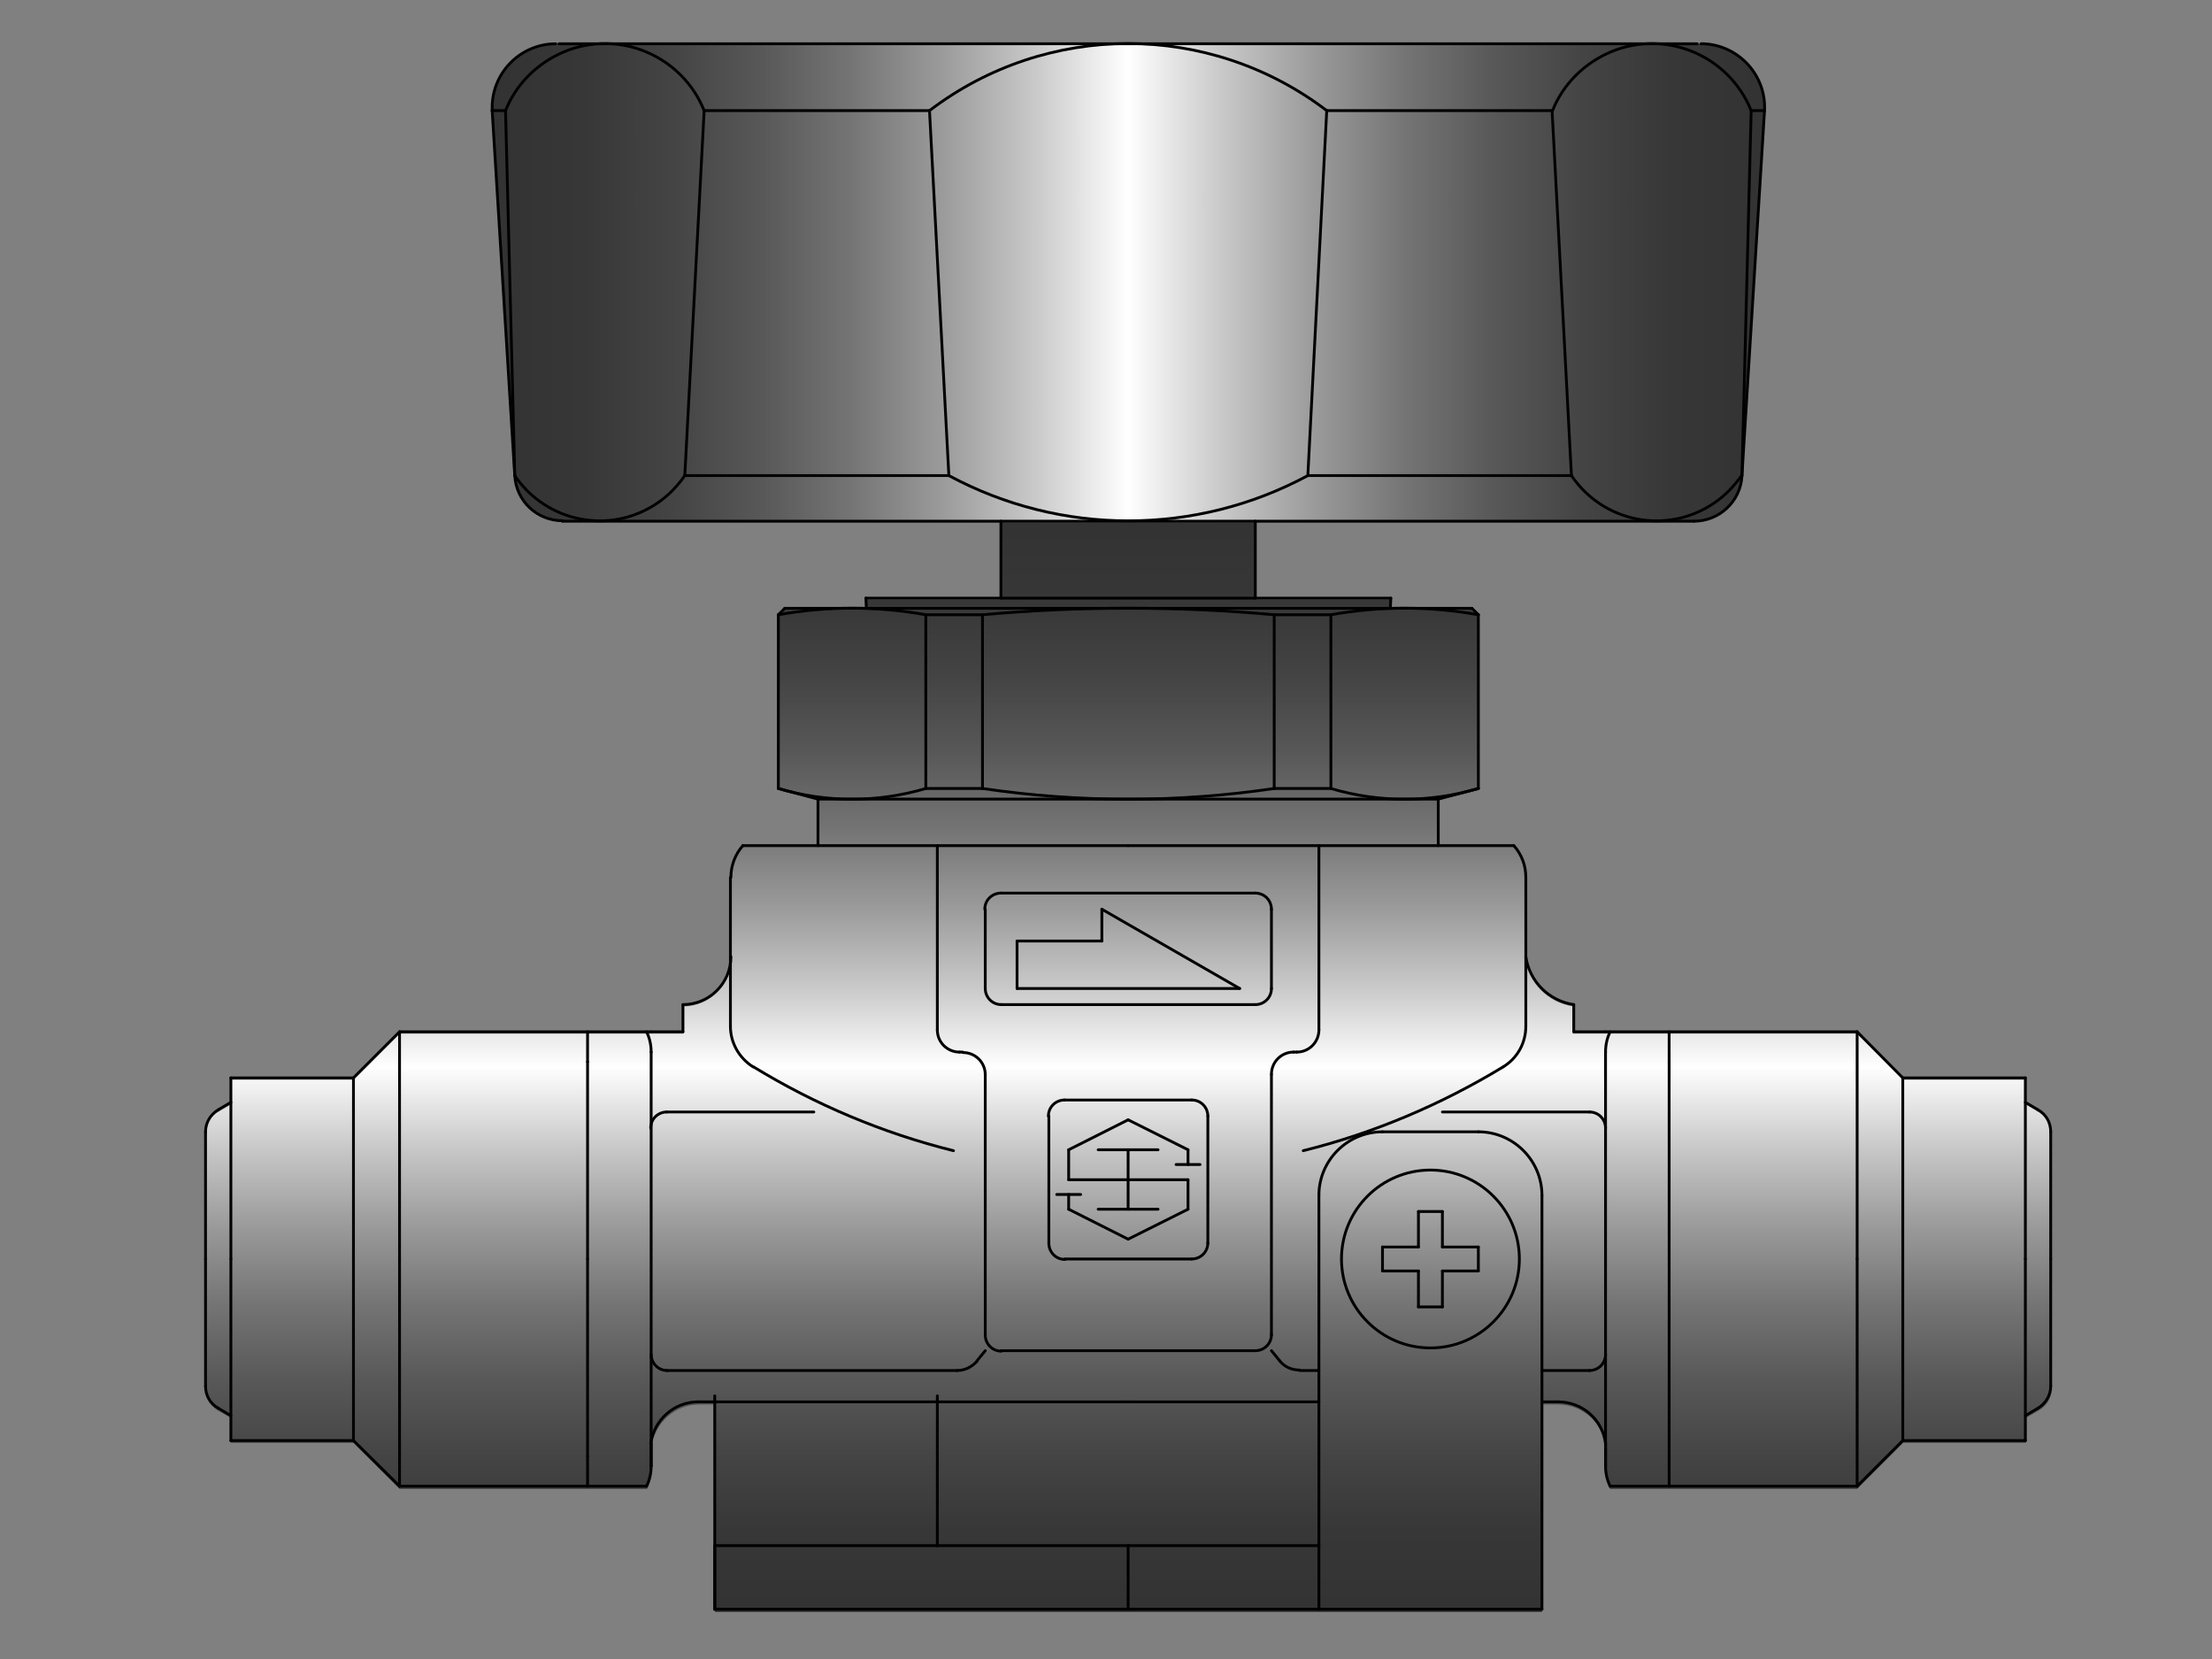 <?xml version="1.0" encoding="utf-8"?>
<!-- Generator: Adobe Illustrator 26.3.1, SVG Export Plug-In . SVG Version: 6.00 Build 0)  -->
<svg version="1.1" id="レイヤー_1" xmlns="http://www.w3.org/2000/svg" xmlns:xlink="http://www.w3.org/1999/xlink" x="0px"
	 y="0px" viewBox="0 0 480 360" style="enable-background:new 0 0 480 360;" xml:space="preserve">
<rect x="0" y="0" width="480" height="360" fill="#808080" stroke="none"/>
<style type="text/css">
	.st0{fill:url(#SVGID_1_);}
	.st1{fill:url(#SVGID_00000031912975487086480070000014501147733979436725_);}
	.st2{fill:none;stroke:#000000;stroke-width:0.609;stroke-linecap:round;stroke-linejoin:round;stroke-miterlimit:10;}
</style>
<g>
	
		<linearGradient id="SVGID_1_" gradientUnits="userSpaceOnUse" x1="244.816" y1="75.642" x2="244.816" y2="309.135" gradientTransform="matrix(1 0 0 -1 0 423.89)">
		<stop  offset="0" style="stop-color:#333333"/>
		<stop  offset="6.750000e-02" style="stop-color:#373737"/>
		<stop  offset="0.138" style="stop-color:#444444"/>
		<stop  offset="0.209" style="stop-color:#585858"/>
		<stop  offset="0.281" style="stop-color:#757575"/>
		<stop  offset="0.353" style="stop-color:#9B9B9B"/>
		<stop  offset="0.426" style="stop-color:#C9C9C9"/>
		<stop  offset="0.499" style="stop-color:#FEFEFE"/>
		<stop  offset="0.5" style="stop-color:#FFFFFF"/>
		<stop  offset="0.501" style="stop-color:#FEFEFE"/>
		<stop  offset="0.574" style="stop-color:#C9C9C9"/>
		<stop  offset="0.647" style="stop-color:#9B9B9B"/>
		<stop  offset="0.719" style="stop-color:#757575"/>
		<stop  offset="0.791" style="stop-color:#585858"/>
		<stop  offset="0.862" style="stop-color:#444444"/>
		<stop  offset="0.932" style="stop-color:#373737"/>
		<stop  offset="1" style="stop-color:#333333"/>
	</linearGradient>
	<path class="st0" d="M272.4,113.4v16.7h29.3l-0.1,2.2h3.1h14.6l1.4,1.4v37.7l-8.6,2.3v10.1h16.3c1.7,1.9,2.6,4.4,2.6,6.9V208
		c0.8,5.4,5,9.6,10.4,10.4v5.9h6.9h1h12.8H403l10,10h26.6v5.4l2.8,1.6c1.7,1,2.8,2.8,2.8,4.8v27.6v27.6c0,2-1,3.8-2.8,4.8l-2.8,1.6
		v5.4h-26.6l-10,10h-40.8h-12.8c-0.7-1.4-1-2.9-1-4.4v-4.8c-0.6-5.2-5-9.1-10.3-9.1h-3.5v45h-48.3h-41.4h-89.7v-13.8v-31.2h-3.5
		c-5.2,0-9.6,3.9-10.3,9.1v4.8c0,1.5-0.3,3-1,4.4h-12.8H86.7l-10-10H50.1v-5.4l-2.8-1.6c-1.7-1-2.8-2.8-2.8-4.8v-27.6v-27.6
		c0-2,1-3.8,2.8-4.8l2.8-1.6v-5.4h26.6l10-10h40.8h12.8h1h6.9v-5.9c5.7,0,10.4-4.6,10.4-10.4v-17.3c0-2.6,0.9-5,2.6-6.9h16.3v-10.1
		l-8.6-2.3v-37.7l1.4-1.4h14.6h3.1l-0.1-2.2h29.3v-16.7"/>
	
		<linearGradient id="SVGID_00000119099569128538233930000006438531313243354300_" gradientUnits="userSpaceOnUse" x1="108.216" y1="362.613" x2="381.31" y2="362.613" gradientTransform="matrix(1 0 0 -1 0 423.89)">
		<stop  offset="0" style="stop-color:#333333"/>
		<stop  offset="6.750000e-02" style="stop-color:#373737"/>
		<stop  offset="0.138" style="stop-color:#444444"/>
		<stop  offset="0.209" style="stop-color:#585858"/>
		<stop  offset="0.281" style="stop-color:#757575"/>
		<stop  offset="0.353" style="stop-color:#9B9B9B"/>
		<stop  offset="0.426" style="stop-color:#C9C9C9"/>
		<stop  offset="0.499" style="stop-color:#FEFEFE"/>
		<stop  offset="0.5" style="stop-color:#FFFFFF"/>
		<stop  offset="0.501" style="stop-color:#FEFEFE"/>
		<stop  offset="0.574" style="stop-color:#C9C9C9"/>
		<stop  offset="0.647" style="stop-color:#9B9B9B"/>
		<stop  offset="0.719" style="stop-color:#757575"/>
		<stop  offset="0.791" style="stop-color:#585858"/>
		<stop  offset="0.862" style="stop-color:#444444"/>
		<stop  offset="0.932" style="stop-color:#373737"/>
		<stop  offset="1" style="stop-color:#333333"/>
	</linearGradient>
	<path style="fill:url(#SVGID_00000119099569128538233930000006438531313243354300_);" d="M369.8,9.5c-0.2,0-0.5,0-0.7,0
		C369.3,9.5,369.6,9.5,369.8,9.5c7.6,0.4,13.5,6.9,13.1,14.5l-4.9,79.2c-0.3,5.5-4.8,9.8-10.4,9.8h-7.5c-0.4,0-0.8,0-1.2,0h-86.5
		h-55.2h-86.5c-0.4,0-0.8,0-1.2,0H122c-5.5,0-10.1-4.3-10.4-9.8L106.8,24c0-0.2,0-0.5,0-0.7c0-7.6,6.2-13.8,13.8-13.8"/>
	<line class="st2" x1="334.6" y1="304.2" x2="338.1" y2="304.2"/>
	<line class="st2" x1="286.2" y1="297.4" x2="282" y2="297.4"/>
	<line class="st2" x1="212" y1="295.3" x2="213.8" y2="293.1"/>
	<line class="st2" x1="207.7" y1="297.4" x2="144.7" y2="297.4"/>
	<line class="st2" x1="144.7" y1="241.3" x2="176.6" y2="241.3"/>
	<line class="st2" x1="158.5" y1="207.6" x2="158.5" y2="222.7"/>
	<line class="st2" x1="331.1" y1="222.7" x2="331.1" y2="207.6"/>
	<line class="st2" x1="272.4" y1="218" x2="217.2" y2="218"/>
	<line class="st2" x1="239.1" y1="197.3" x2="239.1" y2="204.2"/>
	<line class="st2" x1="220.7" y1="204.2" x2="239.1" y2="204.2"/>
	<line class="st2" x1="220.7" y1="214.5" x2="220.7" y2="204.2"/>
	<line class="st2" x1="269" y1="214.5" x2="220.7" y2="214.5"/>
	<line class="st2" x1="239.1" y1="197.3" x2="269" y2="214.5"/>
	<line class="st2" x1="286.2" y1="183.5" x2="286.2" y2="223.5"/>
	<line class="st2" x1="213.8" y1="289.7" x2="213.8" y2="233.2"/>
	<line class="st2" x1="313" y1="241.3" x2="344.9" y2="241.3"/>
	<line class="st2" x1="217.2" y1="193.8" x2="272.4" y2="193.8"/>
	<line class="st2" x1="275.9" y1="197.3" x2="275.9" y2="214.5"/>
	<line class="st2" x1="213.8" y1="214.5" x2="213.8" y2="197.3"/>
	<line class="st2" x1="217.2" y1="293.1" x2="272.4" y2="293.1"/>
	<line class="st2" x1="231" y1="273.2" x2="258.6" y2="273.2"/>
	<line class="st2" x1="262.1" y1="269.8" x2="262.1" y2="242.2"/>
	<line class="st2" x1="258.6" y1="238.7" x2="231" y2="238.7"/>
	<line class="st2" x1="227.6" y1="242.2" x2="227.6" y2="269.8"/>
	<line class="st2" x1="275.9" y1="293.1" x2="277.7" y2="295.3"/>
	<line class="st2" x1="344.9" y1="297.4" x2="334.6" y2="297.4"/>
	<line class="st2" x1="203.4" y1="223.5" x2="203.4" y2="183.5"/>
	<line class="st2" x1="275.9" y1="233.2" x2="275.9" y2="289.7"/>
	<line class="st2" x1="208.2" y1="228.3" x2="208.9" y2="228.3"/>
	<line class="st2" x1="280.7" y1="228.3" x2="281.4" y2="228.3"/>
	<line class="st2" x1="331.1" y1="207.6" x2="331.1" y2="190.4"/>
	<line class="st2" x1="244.8" y1="183.5" x2="328.5" y2="183.5"/>
	<line class="st2" x1="158.5" y1="190.4" x2="158.5" y2="207.6"/>
	<line class="st2" x1="161.2" y1="183.5" x2="244.8" y2="183.5"/>
	<line class="st2" x1="348.4" y1="318.1" x2="348.4" y2="313.3"/>
	<line class="st2" x1="244.8" y1="304.2" x2="286.2" y2="304.2"/>
	<line class="st2" x1="151.5" y1="304.2" x2="244.8" y2="304.2"/>
	<line class="st2" x1="141.3" y1="313.3" x2="141.3" y2="318.1"/>
	<line class="st2" x1="141.3" y1="223.9" x2="148.2" y2="223.9"/>
	<line class="st2" x1="148.2" y1="218" x2="148.2" y2="223.9"/>
	<line class="st2" x1="362.2" y1="316" x2="362.2" y2="322.5"/>
	<line class="st2" x1="412.9" y1="312.6" x2="403" y2="322.5"/>
	<line class="st2" x1="403" y1="322.5" x2="349.4" y2="322.5"/>
	<line class="st2" x1="439.5" y1="312.6" x2="412.9" y2="312.6"/>
	<line class="st2" x1="362.2" y1="223.9" x2="362.2" y2="230.4"/>
	<line class="st2" x1="403" y1="223.9" x2="412.9" y2="233.9"/>
	<line class="st2" x1="341.5" y1="223.9" x2="348.4" y2="223.9"/>
	<line class="st2" x1="412.9" y1="233.9" x2="439.5" y2="233.9"/>
	<line class="st2" x1="348.4" y1="223.9" x2="403" y2="223.9"/>
	<line class="st2" x1="341.5" y1="223.9" x2="341.5" y2="218"/>
	<line class="st2" x1="362.2" y1="230.4" x2="362.2" y2="273.2"/>
	<line class="st2" x1="412.9" y1="233.9" x2="412.9" y2="273.2"/>
	<line class="st2" x1="403" y1="223.9" x2="403" y2="273.2"/>
	<line class="st2" x1="412.9" y1="273.2" x2="412.9" y2="312.6"/>
	<line class="st2" x1="403" y1="273.2" x2="403" y2="322.5"/>
	<line class="st2" x1="362.2" y1="273.2" x2="362.2" y2="316"/>
	<line class="st2" x1="348.4" y1="318.1" x2="348.4" y2="228.3"/>
	<line class="st2" x1="127.5" y1="322.5" x2="127.5" y2="316"/>
	<line class="st2" x1="86.7" y1="322.5" x2="76.7" y2="312.6"/>
	<line class="st2" x1="140.3" y1="322.5" x2="86.7" y2="322.5"/>
	<line class="st2" x1="76.7" y1="312.6" x2="50.1" y2="312.6"/>
	<line class="st2" x1="127.5" y1="230.4" x2="127.5" y2="223.9"/>
	<line class="st2" x1="76.7" y1="233.9" x2="86.7" y2="223.9"/>
	<line class="st2" x1="50.1" y1="233.9" x2="76.7" y2="233.9"/>
	<line class="st2" x1="86.7" y1="223.9" x2="141.3" y2="223.9"/>
	<line class="st2" x1="127.5" y1="273.2" x2="127.5" y2="230.4"/>
	<line class="st2" x1="76.7" y1="273.2" x2="76.7" y2="233.9"/>
	<line class="st2" x1="86.7" y1="273.2" x2="86.7" y2="223.9"/>
	<line class="st2" x1="76.7" y1="312.6" x2="76.7" y2="273.2"/>
	<line class="st2" x1="86.7" y1="322.5" x2="86.7" y2="273.2"/>
	<line class="st2" x1="127.5" y1="316" x2="127.5" y2="273.2"/>
	<line class="st2" x1="141.3" y1="228.3" x2="141.3" y2="318.1"/>
	<line class="st2" x1="439.5" y1="312.6" x2="439.5" y2="273.2"/>
	<line class="st2" x1="439.5" y1="273.2" x2="439.5" y2="233.9"/>
	<line class="st2" x1="445" y1="300.8" x2="445" y2="273.2"/>
	<line class="st2" x1="442.2" y1="305.6" x2="439.5" y2="307.2"/>
	<line class="st2" x1="445" y1="273.2" x2="445" y2="245.6"/>
	<line class="st2" x1="439.5" y1="239.2" x2="442.2" y2="240.8"/>
	<line class="st2" x1="50.1" y1="273.2" x2="50.1" y2="312.6"/>
	<line class="st2" x1="50.1" y1="233.9" x2="50.1" y2="273.2"/>
	<line class="st2" x1="44.6" y1="273.2" x2="44.6" y2="300.8"/>
	<line class="st2" x1="50.1" y1="307.2" x2="47.4" y2="305.6"/>
	<line class="st2" x1="44.6" y1="245.6" x2="44.6" y2="273.2"/>
	<line class="st2" x1="47.4" y1="240.8" x2="50.1" y2="239.2"/>
	<path class="st2" d="M348.4,318.1c0,1.5,0.3,3,1,4.4"/>
	<path class="st2" d="M141.3,293.9c0,1.9,1.5,3.5,3.5,3.5"/>
	<path class="st2" d="M144.7,241.3c-1.9,0-3.5,1.5-3.5,3.5"/>
	<path class="st2" d="M163.5,231.5c13.4,8.2,28.1,14.4,43.4,18.2"/>
	<path class="st2" d="M344.9,297.4c1.9,0,3.5-1.5,3.5-3.5"/>
	<path class="st2" d="M348.4,244.8c0-1.9-1.5-3.5-3.5-3.5"/>
	<path class="st2" d="M282.8,249.7c15.3-3.8,29.9-10,43.4-18.2"/>
	<path class="st2" d="M331.1,207.6c0.8,5.4,5,9.6,10.4,10.4"/>
	<path class="st2" d="M331.1,190.4c0-2.6-0.9-5-2.6-6.9"/>
	<path class="st2" d="M161.2,183.5c-1.7,1.9-2.6,4.4-2.6,6.9"/>
	<path class="st2" d="M148.2,218c5.7,0,10.4-4.6,10.4-10.4"/>
	<path class="st2" d="M348.4,313.3c-0.6-5.2-5-9.1-10.3-9.1"/>
	<path class="st2" d="M151.5,304.2c-5.2,0-9.6,3.9-10.3,9.1"/>
	<path class="st2" d="M140.3,322.5c0.7-1.4,1-2.9,1-4.4"/>
	<path class="st2" d="M442.2,305.6c1.7-1,2.8-2.8,2.8-4.8"/>
	<path class="st2" d="M445,245.6c0-2-1-3.8-2.8-4.8"/>
	<path class="st2" d="M44.6,300.8c0,2,1,3.8,2.8,4.8"/>
	<path class="st2" d="M47.4,240.8c-1.7,1-2.8,2.8-2.8,4.8"/>
	<path class="st2" d="M207.7,297.4c1.7,0,3.2-0.8,4.3-2"/>
	<path class="st2" d="M158.5,222.7c0,3.6,1.9,6.9,4.9,8.8"/>
	<path class="st2" d="M213.8,214.5c0,1.9,1.5,3.5,3.5,3.5"/>
	<path class="st2" d="M272.4,218c1.9,0,3.5-1.5,3.5-3.5"/>
	<path class="st2" d="M217.2,193.8c-1.9,0-3.5,1.5-3.5,3.5"/>
	<path class="st2" d="M275.9,197.3c0-1.9-1.5-3.5-3.5-3.5"/>
	<path class="st2" d="M213.8,289.7c0,1.9,1.5,3.5,3.5,3.5"/>
	<path class="st2" d="M272.4,293.1c1.9,0,3.5-1.5,3.5-3.5"/>
	<path class="st2" d="M227.6,269.8c0,1.9,1.5,3.5,3.5,3.5"/>
	<path class="st2" d="M258.6,273.2c1.9,0,3.5-1.5,3.5-3.5"/>
	<path class="st2" d="M262.1,242.2c0-1.9-1.5-3.5-3.5-3.5"/>
	<path class="st2" d="M231,238.7c-1.9,0-3.5,1.5-3.5,3.5"/>
	<path class="st2" d="M326.2,231.5c3.1-1.9,4.9-5.2,4.9-8.8"/>
	<path class="st2" d="M277.7,295.3c1,1.3,2.6,2,4.3,2"/>
	<path class="st2" d="M280.7,228.3c-2.7,0-4.8,2.2-4.8,4.8"/>
	<path class="st2" d="M281.4,228.3c2.7,0,4.8-2.2,4.8-4.8"/>
	<path class="st2" d="M213.8,233.2c0-2.7-2.2-4.8-4.8-4.8"/>
	<path class="st2" d="M203.4,223.5c0,2.7,2.2,4.8,4.8,4.8"/>
	<path class="st2" d="M349.4,223.9c-0.7,1.4-1,2.9-1,4.4"/>
	<path class="st2" d="M141.3,228.3c0-1.5-0.3-3-1-4.4"/>
	<line class="st2" x1="229.3" y1="259.2" x2="234.5" y2="259.2"/>
	<line class="st2" x1="255.2" y1="252.7" x2="260.4" y2="252.7"/>
	<line class="st2" x1="244.8" y1="249.5" x2="244.8" y2="262.4"/>
	<line class="st2" x1="238.3" y1="262.4" x2="251.3" y2="262.4"/>
	<line class="st2" x1="238.3" y1="249.5" x2="251.3" y2="249.5"/>
	<line class="st2" x1="231.9" y1="262.4" x2="231.9" y2="259.2"/>
	<line class="st2" x1="257.8" y1="249.5" x2="257.8" y2="252.7"/>
	<line class="st2" x1="257.8" y1="256" x2="257.8" y2="262.4"/>
	<line class="st2" x1="231.9" y1="256" x2="257.8" y2="256"/>
	<line class="st2" x1="231.9" y1="249.5" x2="231.9" y2="256"/>
	<line class="st2" x1="231.9" y1="262.4" x2="244.8" y2="268.9"/>
	<line class="st2" x1="257.8" y1="262.4" x2="244.8" y2="268.9"/>
	<line class="st2" x1="244.8" y1="243" x2="257.8" y2="249.5"/>
	<line class="st2" x1="244.8" y1="243" x2="231.9" y2="249.5"/>
	<line class="st2" x1="203.4" y1="335.4" x2="203.4" y2="302.9"/>
	<line class="st2" x1="286.2" y1="335.4" x2="286.2" y2="349.2"/>
	<line class="st2" x1="244.8" y1="335.4" x2="286.2" y2="335.4"/>
	<line class="st2" x1="203.4" y1="335.4" x2="244.8" y2="335.4"/>
	<line class="st2" x1="244.8" y1="335.4" x2="244.8" y2="349.2"/>
	<line class="st2" x1="203.4" y1="335.4" x2="155.1" y2="335.4"/>
	<line class="st2" x1="155.1" y1="349.2" x2="155.1" y2="302.9"/>
	<line class="st2" x1="155.1" y1="335.4" x2="155.1" y2="349.2"/>
	<line class="st2" x1="334.6" y1="259.4" x2="334.6" y2="349.2"/>
	<line class="st2" x1="155.1" y1="349.2" x2="334.6" y2="349.2"/>
	<line class="st2" x1="300" y1="245.6" x2="320.8" y2="245.6"/>
	<line class="st2" x1="286.2" y1="335.4" x2="286.2" y2="259.4"/>
	<path class="st2" d="M334.6,259.4c0-7.6-6.2-13.8-13.8-13.8"/>
	<path class="st2" d="M300,245.6c-7.6,0-13.8,6.2-13.8,13.8"/>
	<line class="st2" x1="320.8" y1="275.8" x2="320.8" y2="270.6"/>
	<line class="st2" x1="313" y1="275.8" x2="320.8" y2="275.8"/>
	<line class="st2" x1="313" y1="283.6" x2="313" y2="275.8"/>
	<line class="st2" x1="307.8" y1="283.6" x2="313" y2="283.6"/>
	<line class="st2" x1="307.8" y1="275.8" x2="307.8" y2="283.6"/>
	<line class="st2" x1="300" y1="275.8" x2="307.8" y2="275.8"/>
	<line class="st2" x1="300" y1="270.6" x2="300" y2="275.8"/>
	<line class="st2" x1="307.8" y1="270.6" x2="300" y2="270.6"/>
	<line class="st2" x1="307.8" y1="262.9" x2="307.8" y2="270.6"/>
	<line class="st2" x1="313" y1="262.9" x2="307.8" y2="262.9"/>
	<line class="st2" x1="313" y1="270.6" x2="313" y2="262.9"/>
	<line class="st2" x1="320.8" y1="270.6" x2="313" y2="270.6"/>
	<circle class="st2" cx="310.4" cy="273.2" r="19.3"/>
	<line class="st2" x1="200.9" y1="133.4" x2="213.2" y2="133.4"/>
	<line class="st2" x1="276.5" y1="133.4" x2="288.8" y2="133.4"/>
	<line class="st2" x1="200.9" y1="171.1" x2="213.2" y2="171.1"/>
	<line class="st2" x1="276.5" y1="171.1" x2="288.8" y2="171.1"/>
	<line class="st2" x1="276.5" y1="171.1" x2="276.5" y2="133.4"/>
	<line class="st2" x1="288.8" y1="133.4" x2="288.8" y2="171.1"/>
	<line class="st2" x1="170.3" y1="132" x2="319.4" y2="132"/>
	<line class="st2" x1="320.8" y1="133.4" x2="320.8" y2="171.1"/>
	<line class="st2" x1="312.1" y1="173.4" x2="320.8" y2="171.1"/>
	<line class="st2" x1="312.1" y1="183.5" x2="312.1" y2="173.4"/>
	<line class="st2" x1="320.8" y1="133.4" x2="319.4" y2="132"/>
	<line class="st2" x1="213.2" y1="133.4" x2="213.2" y2="171.1"/>
	<line class="st2" x1="200.9" y1="171.1" x2="200.9" y2="133.4"/>
	<line class="st2" x1="177.5" y1="173.4" x2="312.1" y2="173.4"/>
	<line class="st2" x1="168.9" y1="171.1" x2="168.9" y2="133.4"/>
	<line class="st2" x1="168.9" y1="171.1" x2="177.5" y2="173.4"/>
	<line class="st2" x1="177.5" y1="173.4" x2="177.5" y2="183.5"/>
	<line class="st2" x1="170.3" y1="132" x2="168.9" y2="133.4"/>
	<path class="st2" d="M200.9,133.4c-10.6-1.9-21.4-1.9-32,0"/>
	<path class="st2" d="M320.8,133.4c-10.6-1.9-21.4-1.9-32,0"/>
	<path class="st2" d="M276.5,133.4c-21-1.9-42.2-1.9-63.3,0"/>
	<path class="st2" d="M168.9,171.1c10.4,3.1,21.5,3.1,32,0"/>
	<path class="st2" d="M288.8,171.1c10.4,3.1,21.5,3.1,32,0"/>
	<path class="st2" d="M213.2,171.1c21,3.1,42.3,3.1,63.3,0"/>
	<line class="st2" x1="217.2" y1="129.8" x2="217.2" y2="113.1"/>
	<line class="st2" x1="272.4" y1="113.1" x2="272.4" y2="129.8"/>
	<line class="st2" x1="187.9" y1="129.8" x2="188" y2="132"/>
	<line class="st2" x1="187.9" y1="129.8" x2="301.8" y2="129.8"/>
	<line class="st2" x1="301.7" y1="132" x2="301.8" y2="129.8"/>
	<line class="st2" x1="111.7" y1="103.2" x2="109.7" y2="24"/>
	<line class="st2" x1="106.8" y1="24" x2="109.7" y2="24"/>
	<line class="st2" x1="380" y1="24" x2="378" y2="103.2"/>
	<line class="st2" x1="148.6" y1="103.2" x2="152.8" y2="24"/>
	<line class="st2" x1="148.6" y1="103.2" x2="205.9" y2="103.2"/>
	<line class="st2" x1="152.8" y1="24" x2="201.7" y2="24"/>
	<line class="st2" x1="283.8" y1="103.2" x2="341" y2="103.2"/>
	<line class="st2" x1="287.9" y1="24" x2="336.8" y2="24"/>
	<line class="st2" x1="336.8" y1="24" x2="341" y2="103.2"/>
	<line class="st2" x1="283.8" y1="103.2" x2="287.9" y2="24"/>
	<line class="st2" x1="201.7" y1="24" x2="205.9" y2="103.2"/>
	<line class="st2" x1="368.3" y1="9.5" x2="121.3" y2="9.5"/>
	<line class="st2" x1="122" y1="113.1" x2="367.6" y2="113.1"/>
	<line class="st2" x1="111.7" y1="103.2" x2="106.8" y2="24"/>
	<line class="st2" x1="380" y1="24" x2="382.9" y2="24"/>
	<line class="st2" x1="382.9" y1="24" x2="378" y2="103.2"/>
	<path class="st2" d="M152.8,24c-4.8-11.9-18.4-17.7-30.3-12.8c-5.8,2.4-10.5,7-12.8,12.8"/>
	<path class="st2" d="M111.7,103.2c6.9,10.2,20.7,12.9,30.9,6c2.4-1.6,4.4-3.7,6-6"/>
	<path class="st2" d="M341,103.2c6.9,10.2,20.7,12.9,30.9,6c2.4-1.6,4.4-3.7,6-6"/>
	<path class="st2" d="M380,24c-4.8-11.9-18.4-17.7-30.3-12.8c-5.8,2.4-10.5,7-12.8,12.8"/>
	<path class="st2" d="M205.9,103.2c24.3,13.1,53.6,13.1,77.9,0"/>
	<path class="st2" d="M287.9,24c-25.5-19.4-60.7-19.4-86.2,0"/>
	<path class="st2" d="M367.6,113.1c5.5,0,10.1-4.3,10.4-9.8"/>
	<path class="st2" d="M111.7,103.2c0.3,5.5,4.8,9.8,10.4,9.8"/>
	<path class="st2" d="M120.6,9.5c-7.6,0-13.8,6.2-13.8,13.8c0,0.2,0,0.5,0,0.7"/>
	<path class="st2" d="M382.9,24c0.4-7.6-5.5-14.1-13.1-14.5c-0.2,0-0.5,0-0.7,0"/>
</g>
</svg>
